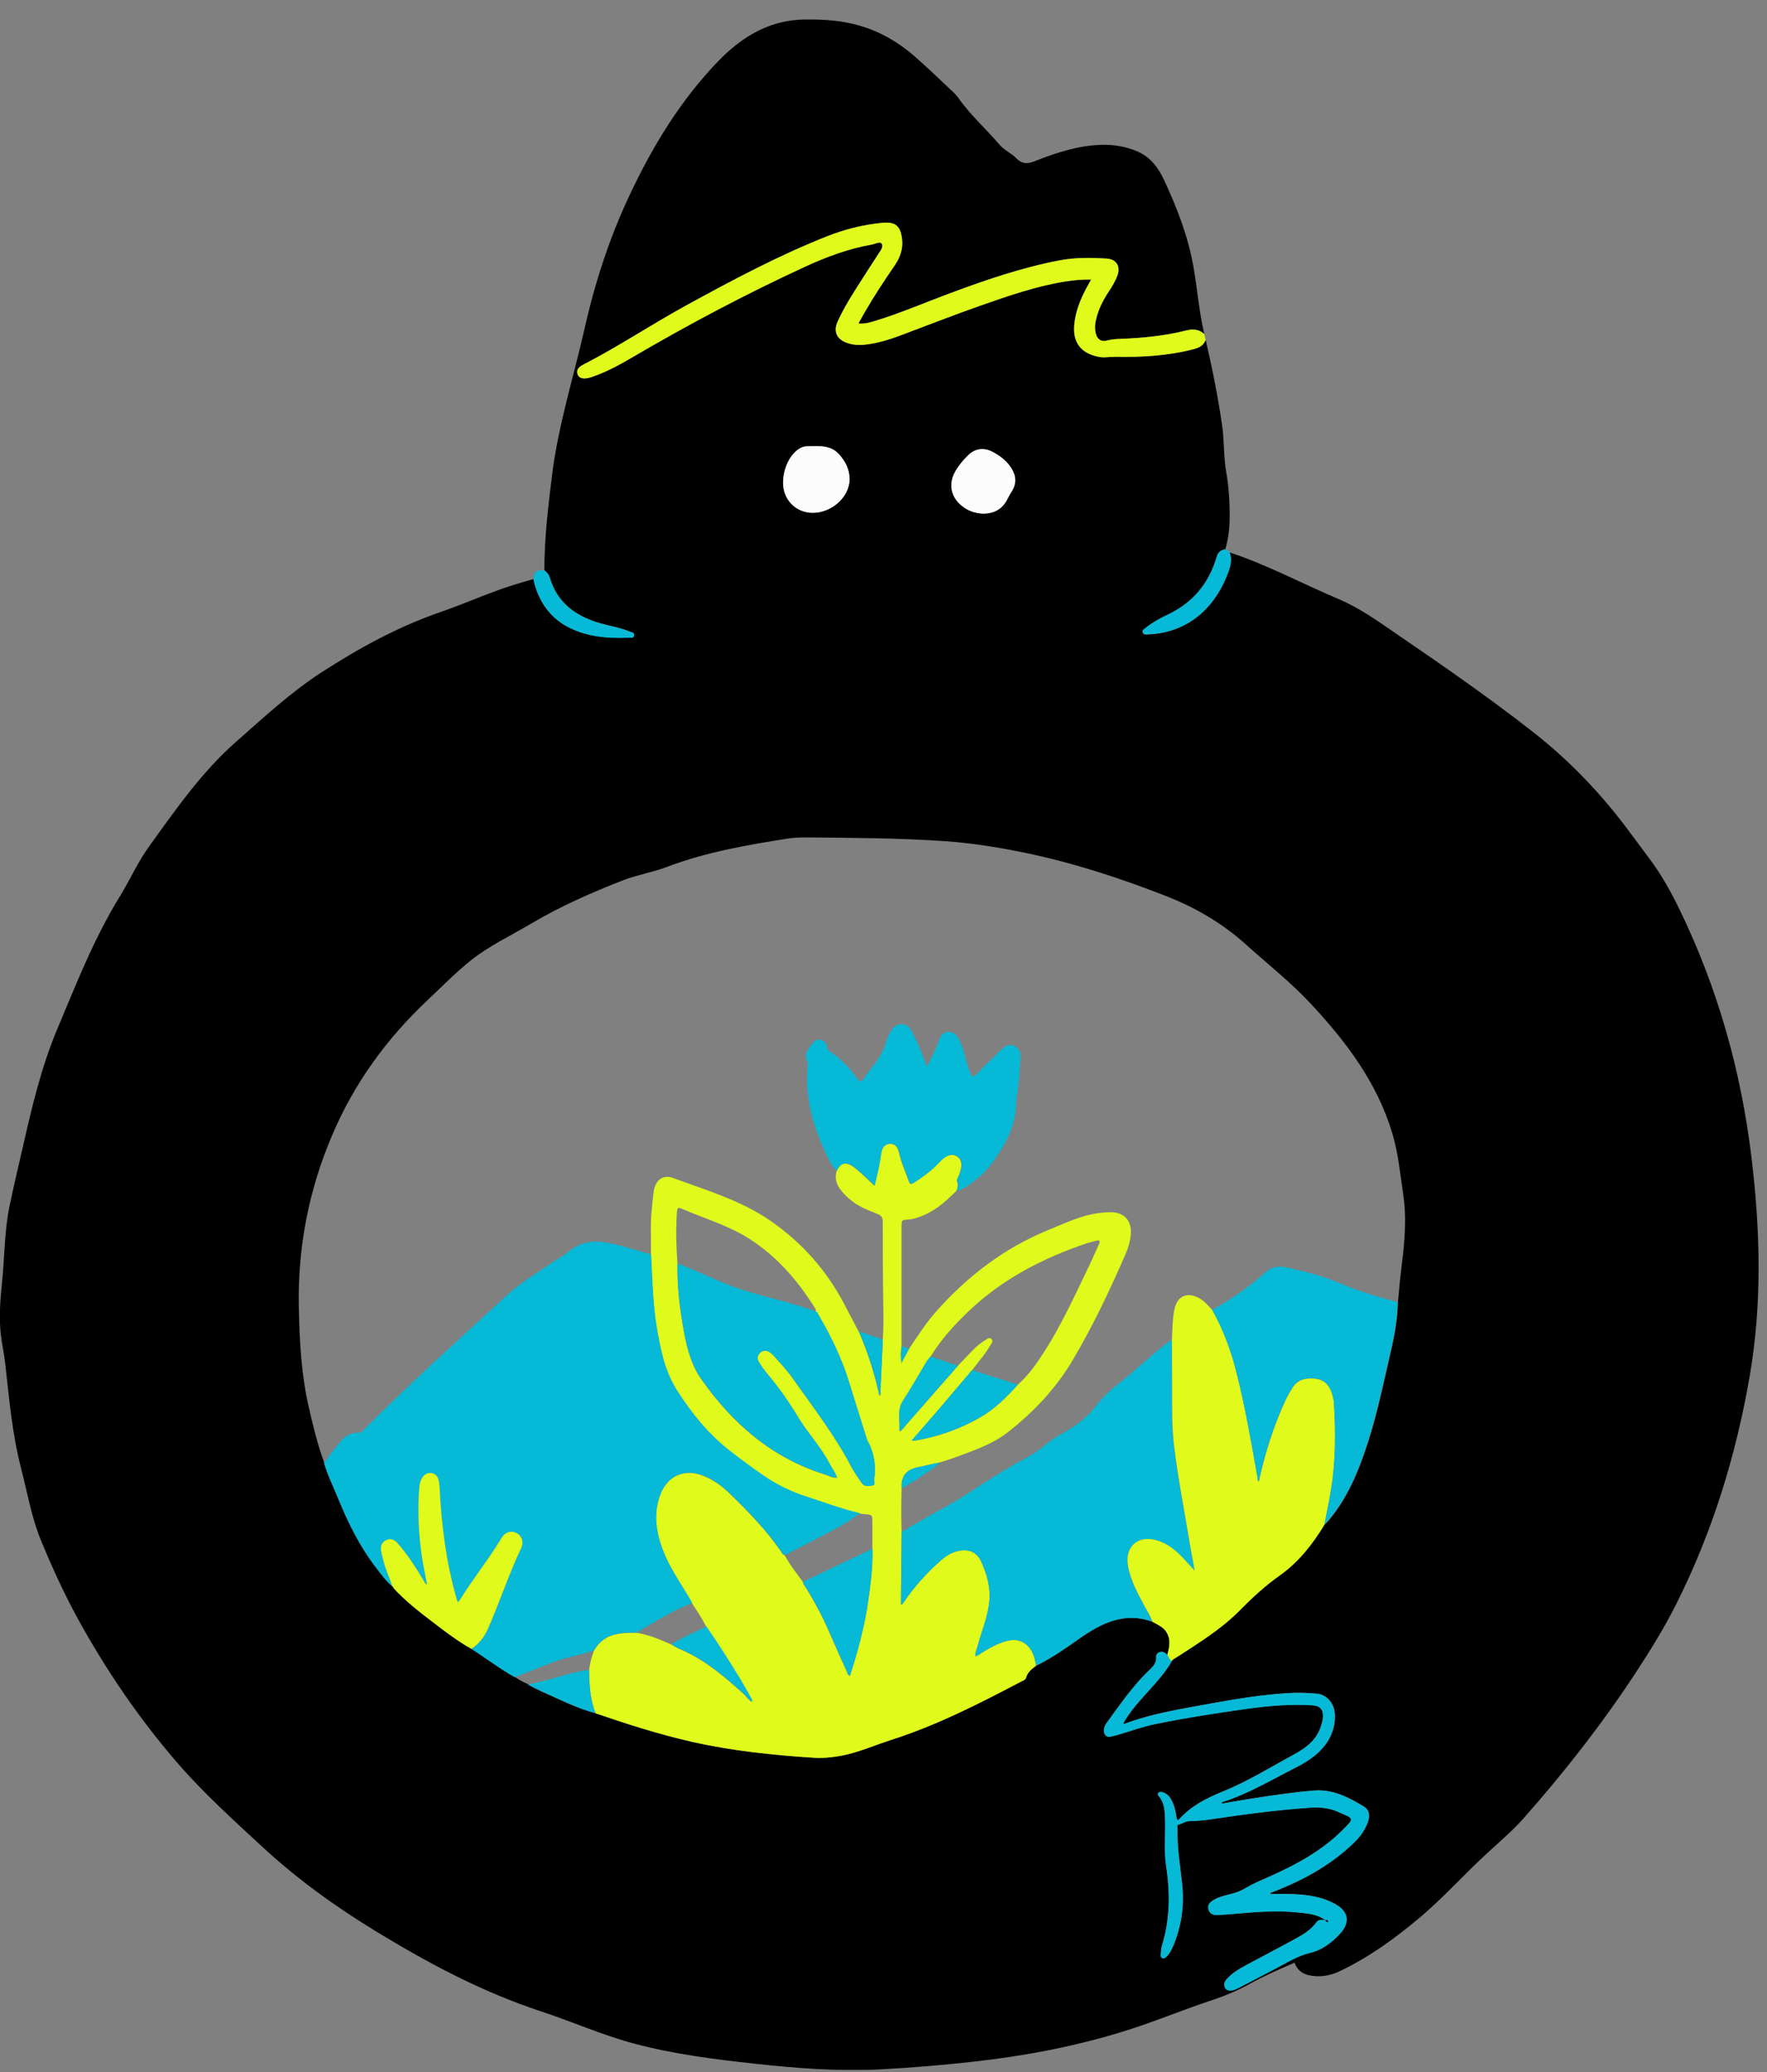 <svg width="58" height="68" viewBox="0 0 58 68" fill="none" xmlns="http://www.w3.org/2000/svg">
<rect x="0" y="0" width="58" height="68" fill="#808080" stroke="none"/>
<g clip-path="url(#clip0_2124_13999)">
<path d="M39.575 11.152C39.791 12.089 39.982 13.032 40.118 13.986C40.188 14.48 40.16 14.982 40.247 15.476C40.334 15.973 40.365 16.475 40.362 16.983C40.362 17.341 40.316 17.69 40.219 18.034C40.062 18.052 39.979 18.139 39.934 18.288C39.679 19.155 39.15 19.789 38.329 20.175C38.075 20.293 37.828 20.429 37.608 20.607C37.556 20.648 37.479 20.683 37.514 20.77C37.545 20.84 37.619 20.826 37.681 20.823C38.99 20.77 39.892 19.956 40.323 18.765C40.396 18.563 40.449 18.344 40.358 18.128C41.594 18.535 42.743 19.155 43.937 19.66C44.615 19.945 45.218 20.377 45.82 20.791C47.344 21.832 48.862 22.883 50.317 24.021C51.508 24.954 52.545 26.033 53.447 27.248C53.673 27.551 53.899 27.854 54.125 28.157C54.519 28.682 54.839 29.25 55.124 29.838C56.381 32.421 57.15 35.15 57.491 37.99C57.78 40.378 57.843 42.78 57.432 45.161C56.98 47.782 56.2 50.309 54.995 52.694C54.609 53.456 54.157 54.184 53.69 54.897C52.583 56.582 51.344 58.166 50.007 59.677C49.652 60.077 49.245 60.422 48.852 60.784C48.072 61.494 47.372 62.291 46.561 62.966C45.757 63.638 44.915 64.247 43.964 64.696C43.724 64.808 43.477 64.867 43.216 64.856C42.896 64.842 42.614 64.752 42.492 64.411C41.994 64.627 41.503 64.839 41.033 65.1C40.654 65.312 40.254 65.483 39.84 65.622C38.809 65.96 37.814 66.385 36.776 66.698C35.185 67.182 33.56 67.484 31.91 67.665C30.907 67.777 29.901 67.86 28.892 67.913C27.517 67.982 26.152 67.878 24.788 67.728C23.458 67.585 22.132 67.415 20.84 67.074C19.786 66.795 18.79 66.35 17.756 66.008C15.849 65.382 14.088 64.446 12.382 63.408C11.042 62.594 9.771 61.682 8.615 60.613C7.665 59.732 6.701 58.866 5.848 57.884C4.574 56.415 3.485 54.817 2.548 53.112C2.099 52.29 1.713 51.441 1.354 50.578C1.034 49.808 0.898 48.98 0.689 48.176C0.4 47.051 0.3 45.896 0.171 44.743C0.139 44.448 0.073 44.155 0.035 43.859C-0.042 43.268 0.007 42.679 0.066 42.091C0.153 41.259 0.143 40.417 0.31 39.595C0.446 38.934 0.606 38.276 0.756 37.614C1.051 36.316 1.358 35.018 1.873 33.789C2.499 32.303 3.084 30.792 3.941 29.407C4.268 28.877 4.518 28.296 4.887 27.788C5.765 26.57 6.624 25.33 7.763 24.331C8.657 23.545 9.534 22.727 10.537 22.076C11.78 21.271 13.075 20.561 14.484 20.078C15.09 19.869 15.682 19.611 16.284 19.392C16.688 19.242 17.099 19.12 17.513 19.005C17.53 19.072 17.541 19.141 17.561 19.207C17.735 19.778 18.066 20.245 18.581 20.537C19.218 20.896 19.928 20.951 20.649 20.923C20.708 20.923 20.806 20.948 20.816 20.847C20.827 20.753 20.733 20.749 20.673 20.725C20.343 20.589 19.991 20.537 19.65 20.436C18.877 20.203 18.289 19.768 18.049 18.957C18.017 18.852 17.955 18.776 17.868 18.713C17.868 17.662 17.993 16.621 18.122 15.58C18.327 13.944 18.828 12.374 19.191 10.773C19.532 9.259 20.009 7.797 20.666 6.404C21.429 4.782 22.358 3.254 23.625 1.956C23.845 1.73 24.085 1.524 24.342 1.34C24.959 0.901 25.641 0.65 26.417 0.64C27.03 0.633 27.621 0.668 28.217 0.842C28.889 1.037 29.47 1.374 29.992 1.824C30.399 2.175 30.786 2.551 31.179 2.92C31.28 3.014 31.384 3.108 31.461 3.219C31.851 3.776 32.362 4.225 32.801 4.741C32.961 4.929 33.194 5.026 33.358 5.193C33.567 5.405 33.751 5.378 33.998 5.277C34.677 5.009 35.367 4.786 36.108 4.754C36.536 4.737 36.943 4.803 37.333 4.97C37.754 5.148 38.016 5.496 38.2 5.889C38.632 6.808 38.997 7.752 39.175 8.761C39.303 9.496 39.359 10.24 39.53 10.964C39.356 10.801 39.15 10.79 38.934 10.846C38.231 11.024 37.511 11.093 36.79 11.121C36.641 11.128 36.491 11.135 36.348 11.173C36.153 11.226 36.017 11.146 35.969 10.947C35.927 10.78 35.941 10.616 35.983 10.453C36.059 10.157 36.188 9.882 36.355 9.628C36.473 9.447 36.592 9.262 36.672 9.057C36.79 8.747 36.651 8.507 36.32 8.486C35.805 8.455 35.286 8.448 34.778 8.545C33.525 8.785 32.321 9.2 31.13 9.645C30.326 9.945 29.536 10.286 28.711 10.536C28.544 10.585 28.377 10.634 28.175 10.616C28.248 10.484 28.314 10.373 28.377 10.258C28.68 9.732 29.014 9.224 29.358 8.723C29.539 8.462 29.647 8.176 29.609 7.849C29.56 7.417 29.39 7.271 28.962 7.313C28.335 7.372 27.729 7.525 27.148 7.755C25.547 8.389 24.029 9.2 22.522 10.025C21.38 10.651 20.297 11.375 19.138 11.97C19.097 11.991 19.058 12.016 19.023 12.047C18.954 12.11 18.926 12.186 18.957 12.28C18.989 12.371 19.058 12.412 19.156 12.419C19.26 12.427 19.358 12.392 19.459 12.36C19.922 12.2 20.346 11.963 20.767 11.72C22.605 10.644 24.482 9.649 26.413 8.758C27.124 8.43 27.855 8.159 28.627 8.023C28.735 8.006 28.889 7.912 28.944 8.002C29.007 8.103 28.895 8.235 28.826 8.343C28.572 8.74 28.311 9.13 28.064 9.53C27.855 9.864 27.649 10.206 27.489 10.568C27.353 10.874 27.461 11.125 27.775 11.243C27.987 11.326 28.21 11.334 28.436 11.306C28.808 11.26 29.163 11.152 29.515 11.024C30.427 10.682 31.336 10.324 32.255 10.004C33.142 9.694 34.03 9.388 34.966 9.238C35.241 9.193 35.516 9.165 35.816 9.175C35.76 9.276 35.718 9.349 35.676 9.426C35.464 9.812 35.304 10.213 35.262 10.655C35.206 11.239 35.481 11.595 36.056 11.709C36.24 11.748 36.421 11.706 36.602 11.709C37.469 11.727 38.332 11.678 39.178 11.459C39.366 11.41 39.509 11.337 39.575 11.152ZM17.335 55.287C17.659 55.468 18 55.611 18.338 55.764C18.731 55.942 19.128 56.116 19.549 56.224C20.597 56.582 21.648 56.92 22.727 57.163C24.032 57.459 25.362 57.599 26.695 57.682C26.995 57.703 27.291 57.675 27.587 57.623C28.164 57.519 28.701 57.275 29.257 57.097C30.744 56.62 32.126 55.917 33.501 55.193C33.57 55.158 33.664 55.131 33.685 55.05C33.734 54.866 33.873 54.769 34.012 54.664C34.047 54.647 34.086 54.633 34.12 54.612C34.58 54.375 35.001 54.079 35.422 53.783C36.139 53.279 36.902 52.885 37.824 53.22C37.977 53.31 38.144 53.373 38.259 53.519C38.447 53.766 38.395 54.034 38.318 54.306C38.245 54.239 38.165 54.177 38.057 54.222C37.984 54.25 37.946 54.313 37.953 54.386C37.967 54.556 37.873 54.671 37.765 54.772C37.201 55.301 36.769 55.942 36.317 56.558C36.244 56.659 36.205 56.812 36.275 56.927C36.341 57.035 36.47 56.989 36.574 56.965C36.641 56.948 36.707 56.927 36.773 56.909C37.152 56.794 37.525 56.662 37.911 56.582C38.934 56.373 39.965 56.213 40.995 56.071C41.688 55.973 42.384 55.921 43.087 55.962C43.32 55.977 43.432 56.084 43.432 56.318C43.432 56.432 43.397 56.544 43.362 56.652C43.219 57.104 42.868 57.365 42.481 57.574C41.702 57.995 40.946 58.469 40.118 58.803C39.603 59.012 39.105 59.266 38.722 59.687C38.659 59.753 38.632 59.736 38.621 59.649C38.59 59.433 38.545 59.221 38.43 59.029C38.36 58.911 38.256 58.834 38.123 58.806C38.085 58.8 38.04 58.806 38.019 58.848C37.998 58.883 38.019 58.914 38.04 58.942C38.217 59.148 38.235 59.402 38.245 59.652C38.27 60.185 38.203 60.721 38.283 61.25C38.419 62.124 38.412 62.987 38.148 63.836C38.116 63.934 38.116 64.038 38.106 64.143C38.099 64.192 38.113 64.237 38.158 64.261C38.207 64.285 38.245 64.254 38.28 64.223C38.388 64.122 38.454 63.997 38.51 63.864C38.792 63.199 38.882 62.507 38.802 61.793C38.736 61.205 38.639 60.623 38.653 60.028C38.653 59.976 38.621 59.889 38.691 59.875C38.816 59.851 38.917 59.76 39.049 59.764C39.307 59.764 39.565 59.732 39.819 59.694C40.87 59.541 41.918 59.398 42.979 59.325C43.306 59.304 43.616 59.322 43.919 59.457C44.434 59.691 44.501 59.635 44.048 60.081C43.383 60.738 42.572 61.181 41.726 61.56C41.448 61.685 41.166 61.797 40.905 61.953C40.745 62.047 40.577 62.113 40.396 62.159C40.198 62.207 39.993 62.256 39.815 62.367C39.707 62.437 39.631 62.528 39.672 62.667C39.714 62.803 39.822 62.851 39.954 62.844C40.108 62.837 40.264 62.83 40.417 62.816C41.155 62.754 41.893 62.681 42.631 62.764C42.934 62.799 43.244 62.816 43.505 63.011C43.404 63.011 43.293 62.977 43.219 63.078C43.025 63.349 42.746 63.506 42.464 63.659C41.952 63.937 41.434 64.209 40.919 64.484C40.717 64.592 40.518 64.707 40.351 64.867C40.247 64.968 40.139 65.076 40.219 65.239C40.275 65.347 40.435 65.354 40.626 65.257C41.054 65.037 41.475 64.811 41.904 64.588C42.262 64.4 42.603 64.184 43.007 64.087C43.394 63.997 43.71 63.756 43.982 63.467C44.337 63.084 44.267 62.719 43.811 62.475C43.477 62.294 43.115 62.214 42.743 62.179C42.398 62.148 42.053 62.152 41.695 62.159C41.712 62.131 41.716 62.117 41.723 62.113C41.813 62.075 41.904 62.04 41.994 62.005C42.91 61.633 43.755 61.149 44.466 60.453C44.657 60.265 44.807 60.053 44.901 59.798C44.977 59.586 44.95 59.395 44.775 59.29C44.267 58.98 43.745 58.709 43.122 58.761C42.412 58.82 41.709 58.928 41.009 59.036C40.703 59.085 40.396 59.141 40.094 59.193C40.104 59.155 40.121 59.141 40.142 59.134C40.978 58.866 41.726 58.417 42.502 58.023C42.826 57.86 43.136 57.672 43.383 57.404C43.675 57.087 43.832 56.711 43.818 56.279C43.808 55.896 43.554 55.608 43.212 55.58C42.885 55.552 42.562 55.541 42.234 55.566C41.427 55.621 40.63 55.747 39.836 55.889C38.868 56.067 37.89 56.213 36.961 56.554C36.933 56.565 36.902 56.593 36.874 56.554C37.305 55.788 38.04 55.263 38.475 54.501C38.513 54.438 38.579 54.413 38.639 54.379C39.352 53.912 40.083 53.47 40.689 52.858C41.103 52.436 41.538 52.036 42.019 51.695C42.628 51.267 43.07 50.699 43.456 50.076C43.467 50.062 43.474 50.048 43.484 50.035C43.512 50.01 43.54 49.982 43.568 49.954C44.222 49.199 44.594 48.297 44.897 47.361C45.218 46.373 45.423 45.356 45.656 44.35C45.781 43.818 45.875 43.285 45.886 42.739C45.917 42.418 45.942 42.098 45.98 41.781C46.084 40.932 46.189 40.086 46.063 39.23C45.962 38.544 45.9 37.851 45.698 37.183C45.197 35.519 44.18 34.179 43.018 32.933C42.363 32.23 41.608 31.638 40.898 30.997C40.125 30.301 39.237 29.782 38.266 29.403C36.759 28.815 35.227 28.314 33.64 27.986C32.78 27.809 31.917 27.669 31.043 27.607C29.505 27.502 27.959 27.495 26.417 27.482C26.239 27.482 26.062 27.492 25.884 27.516C24.53 27.729 23.183 27.962 21.895 28.449C21.659 28.54 21.415 28.602 21.171 28.669C20.934 28.735 20.694 28.794 20.465 28.884C19.417 29.292 18.39 29.744 17.422 30.319C16.757 30.712 16.054 31.039 15.445 31.526C14.947 31.927 14.502 32.383 14.039 32.818C12.692 34.085 11.623 35.554 10.899 37.263C10.126 39.077 9.764 40.974 9.809 42.944C9.834 44.033 9.889 45.119 10.137 46.188C10.279 46.801 10.422 47.413 10.645 48.005C10.76 48.409 10.948 48.781 11.104 49.168C11.438 49.986 11.828 50.773 12.375 51.476C12.535 51.681 12.688 51.897 12.893 52.064C12.893 52.064 12.921 52.095 12.935 52.113C13.346 52.558 13.823 52.924 14.303 53.289C14.686 53.582 15.069 53.87 15.49 54.107C15.964 54.417 16.416 54.758 16.91 55.037C17.046 55.141 17.196 55.214 17.353 55.28L17.335 55.287ZM25.703 15.841C25.703 16.402 26.125 16.826 26.678 16.826C27.305 16.826 27.889 16.297 27.886 15.719C27.886 15.406 27.754 15.149 27.548 14.915C27.256 14.585 26.873 14.644 26.497 14.644C26.093 14.644 25.7 15.229 25.703 15.838V15.841ZM32.272 16.858C32.627 16.851 32.885 16.712 33.048 16.409C33.097 16.318 33.142 16.224 33.198 16.141C33.365 15.886 33.358 15.636 33.205 15.382C33.055 15.135 32.832 14.964 32.582 14.832C32.293 14.679 32.011 14.71 31.778 14.94C31.625 15.086 31.489 15.249 31.377 15.431C31.099 15.883 31.203 16.356 31.645 16.659C31.84 16.792 32.06 16.847 32.272 16.858Z" fill="black"/>
<path d="M39.575 11.152C39.505 11.34 39.363 11.41 39.178 11.459C38.332 11.678 37.469 11.727 36.602 11.709C36.421 11.706 36.24 11.748 36.056 11.709C35.481 11.595 35.207 11.239 35.262 10.655C35.304 10.213 35.468 9.812 35.676 9.426C35.718 9.353 35.76 9.28 35.816 9.175C35.513 9.168 35.238 9.196 34.966 9.238C34.033 9.388 33.142 9.694 32.255 10.004C31.336 10.324 30.431 10.682 29.515 11.024C29.167 11.152 28.809 11.26 28.436 11.306C28.21 11.334 27.991 11.326 27.775 11.243C27.465 11.125 27.354 10.87 27.489 10.568C27.649 10.206 27.851 9.864 28.064 9.53C28.314 9.133 28.572 8.74 28.826 8.343C28.892 8.239 29.007 8.103 28.944 8.002C28.889 7.912 28.735 8.002 28.628 8.023C27.855 8.159 27.124 8.43 26.414 8.758C24.482 9.649 22.602 10.644 20.768 11.72C20.346 11.967 19.922 12.2 19.459 12.36C19.361 12.395 19.264 12.427 19.156 12.419C19.062 12.412 18.992 12.371 18.957 12.28C18.926 12.186 18.957 12.11 19.024 12.047C19.058 12.016 19.097 11.991 19.139 11.97C20.298 11.375 21.38 10.651 22.522 10.025C24.029 9.2 25.547 8.389 27.148 7.755C27.733 7.525 28.339 7.372 28.962 7.313C29.39 7.271 29.561 7.417 29.609 7.849C29.648 8.176 29.54 8.462 29.359 8.723C29.014 9.224 28.68 9.732 28.377 10.258C28.311 10.373 28.248 10.484 28.175 10.616C28.377 10.634 28.547 10.588 28.711 10.536C29.536 10.286 30.326 9.945 31.13 9.645C32.321 9.2 33.525 8.785 34.778 8.545C35.29 8.448 35.805 8.455 36.321 8.486C36.651 8.507 36.79 8.744 36.672 9.057C36.592 9.262 36.477 9.447 36.355 9.628C36.188 9.885 36.059 10.157 35.983 10.453C35.941 10.616 35.927 10.78 35.969 10.947C36.018 11.146 36.157 11.229 36.348 11.173C36.495 11.135 36.644 11.125 36.79 11.121C37.514 11.093 38.231 11.024 38.935 10.846C39.151 10.794 39.356 10.801 39.53 10.964C39.544 11.027 39.558 11.09 39.572 11.152H39.575Z" fill="#E0FA1C"/>
<path d="M40.358 18.121C40.445 18.341 40.396 18.556 40.323 18.758C39.892 19.949 38.99 20.763 37.681 20.816C37.619 20.816 37.546 20.836 37.514 20.763C37.476 20.68 37.553 20.642 37.608 20.6C37.831 20.426 38.075 20.29 38.329 20.168C39.15 19.785 39.679 19.148 39.934 18.281C39.979 18.132 40.062 18.045 40.219 18.027C40.268 18.055 40.313 18.087 40.362 18.114L40.358 18.121Z" fill="#06B9D6"/>
<path d="M17.864 18.72C17.951 18.779 18.014 18.859 18.045 18.964C18.285 19.775 18.874 20.21 19.647 20.443C19.988 20.544 20.339 20.596 20.67 20.732C20.729 20.756 20.823 20.76 20.813 20.854C20.802 20.955 20.705 20.927 20.646 20.93C19.928 20.958 19.218 20.902 18.578 20.544C18.059 20.252 17.729 19.785 17.558 19.214C17.537 19.148 17.527 19.082 17.509 19.012C17.527 18.762 17.593 18.706 17.861 18.72H17.864Z" fill="#06B9D6"/>
<path d="M31.409 39.063C30.998 39.484 30.556 39.86 29.961 40.002C29.916 40.013 29.87 40.02 29.825 40.023C29.588 40.037 29.592 40.037 29.592 40.284C29.592 41.517 29.592 42.749 29.592 43.981C29.592 44.051 29.592 44.117 29.592 44.187C29.557 44.364 29.561 44.545 29.588 44.73C29.672 44.576 29.755 44.423 29.835 44.27C30.121 43.849 30.392 43.417 30.734 43.034C31.757 41.882 32.954 40.967 34.389 40.375C34.865 40.18 35.332 39.957 35.84 39.849C36.042 39.807 36.247 39.783 36.453 39.783C36.905 39.783 37.149 40.058 37.118 40.507C37.1 40.723 37.044 40.925 36.961 41.12C36.439 42.324 35.878 43.511 35.207 44.642C34.663 45.562 33.94 46.327 33.104 46.985C32.578 47.403 31.948 47.608 31.329 47.838C31.169 47.897 31.002 47.946 30.838 47.998C30.591 48.054 30.347 48.11 30.1 48.162C29.731 48.241 29.563 48.469 29.595 48.847C29.581 49.321 29.578 49.798 29.595 50.271C29.588 51.061 29.578 51.852 29.571 52.642C29.571 52.649 29.585 52.656 29.599 52.666C29.627 52.628 29.651 52.593 29.679 52.558C30.023 52.053 30.431 51.604 30.89 51.204C31.043 51.072 31.21 50.96 31.409 50.912C31.767 50.821 32.053 50.922 32.196 51.232C32.394 51.657 32.519 52.102 32.471 52.579C32.422 53.066 32.223 53.519 32.098 53.989C32.067 54.107 32.008 54.222 32.011 54.351C32.088 54.351 32.133 54.299 32.185 54.267C32.464 54.093 32.745 53.93 33.066 53.85C33.428 53.759 33.727 53.905 33.887 54.239C33.953 54.375 33.978 54.521 34.009 54.668C33.873 54.772 33.731 54.87 33.682 55.054C33.661 55.138 33.564 55.162 33.497 55.197C32.123 55.921 30.741 56.624 29.254 57.101C28.697 57.278 28.165 57.522 27.583 57.626C27.291 57.679 26.992 57.706 26.692 57.686C25.359 57.599 24.029 57.459 22.724 57.167C21.645 56.923 20.59 56.586 19.546 56.227C19.365 55.775 19.34 55.294 19.334 54.814C19.365 54.594 19.414 54.382 19.494 54.177C19.675 53.857 19.946 53.672 20.312 53.616C20.507 53.585 20.698 53.589 20.893 53.585C21.293 53.648 21.662 53.804 22.028 53.968C22.118 54.017 22.202 54.076 22.296 54.114C23.103 54.448 23.754 55.005 24.395 55.58C24.489 55.667 24.555 55.785 24.677 55.855C24.677 55.82 24.687 55.792 24.677 55.778C24.551 55.555 24.426 55.333 24.294 55.113C23.942 54.521 23.566 53.951 23.18 53.383C23.044 53.115 22.881 52.864 22.71 52.614C22.679 52.555 22.647 52.492 22.613 52.433C22.299 51.914 21.948 51.413 21.739 50.839C21.53 50.271 21.443 49.693 21.648 49.109C21.885 48.423 22.48 48.165 23.145 48.458C23.458 48.593 23.73 48.799 23.97 49.035C24.565 49.617 25.147 50.212 25.62 50.898C25.658 50.953 25.683 51.023 25.759 51.044C25.926 51.357 26.149 51.636 26.358 51.921C26.358 51.984 26.4 52.026 26.431 52.074C26.734 52.562 27.006 53.066 27.232 53.596C27.413 54.017 27.604 54.434 27.792 54.852C27.817 54.904 27.817 54.977 27.897 55.002C28.154 54.198 28.377 53.387 28.495 52.551C28.575 51.984 28.652 51.416 28.635 50.842C28.635 50.55 28.635 50.257 28.635 49.965C28.635 49.718 28.635 49.718 28.398 49.693C28.342 49.686 28.283 49.683 28.227 49.676C27.618 49.533 27.037 49.307 26.442 49.119C25.937 48.959 25.467 48.726 25.032 48.419C24.659 48.162 24.294 47.894 23.939 47.615C23.25 47.072 22.706 46.404 22.237 45.673C22.014 45.328 21.857 44.952 21.756 44.556C21.586 43.894 21.481 43.219 21.436 42.54C21.405 42.087 21.387 41.635 21.366 41.186C21.366 40.939 21.373 40.692 21.366 40.448C21.352 40.006 21.401 39.567 21.453 39.129C21.499 38.739 21.753 38.533 22.09 38.659C23.19 39.063 24.332 39.397 25.307 40.076C26.323 40.782 27.131 41.691 27.709 42.794C27.869 43.1 28.029 43.403 28.189 43.706C28.471 44.347 28.683 45.011 28.84 45.694C28.85 45.732 28.84 45.784 28.892 45.809C28.92 45.196 28.948 44.59 28.976 43.981C29.003 43.609 29 43.236 28.993 42.864C28.979 41.941 28.976 41.019 28.976 40.096C28.976 39.964 28.937 39.895 28.809 39.842C28.474 39.71 28.133 39.581 27.862 39.331C27.848 39.32 27.834 39.31 27.823 39.299C27.583 39.063 27.354 38.819 27.458 38.436C27.562 38.182 27.747 38.119 27.973 38.269C28.078 38.339 28.172 38.422 28.266 38.506C28.408 38.634 28.547 38.767 28.701 38.913C28.791 38.551 28.871 38.213 28.916 37.865C28.944 37.663 29.038 37.555 29.192 37.541C29.345 37.528 29.463 37.618 29.505 37.82C29.574 38.147 29.717 38.447 29.825 38.76C29.863 38.871 29.898 38.875 29.989 38.819C30.298 38.627 30.584 38.412 30.831 38.147C30.904 38.071 30.974 38.001 31.068 37.952C31.183 37.893 31.297 37.883 31.409 37.952C31.527 38.029 31.562 38.147 31.552 38.279C31.541 38.401 31.499 38.513 31.451 38.624C31.423 38.68 31.392 38.735 31.419 38.801C31.458 38.895 31.426 38.983 31.398 39.07L31.409 39.063ZM26.779 43.02C26.79 42.979 26.762 42.944 26.741 42.913C26.184 42.025 25.509 41.245 24.621 40.671C23.942 40.229 23.163 40.006 22.428 39.689C22.244 39.609 22.23 39.616 22.216 39.825C22.181 40.375 22.198 40.925 22.237 41.475C22.223 42.258 22.32 43.027 22.466 43.797C22.567 44.319 22.71 44.827 23.02 45.266C24.05 46.735 25.352 47.855 27.093 48.398C27.214 48.437 27.329 48.513 27.468 48.496C27.468 48.503 27.472 48.51 27.475 48.517C27.479 48.517 27.482 48.513 27.489 48.51C27.482 48.506 27.475 48.503 27.468 48.496C27.423 48.322 27.305 48.186 27.225 48.029C26.939 47.483 26.511 47.034 26.194 46.508C25.888 46 25.55 45.52 25.168 45.067C25.074 44.952 24.986 44.831 24.91 44.702C24.847 44.601 24.854 44.489 24.941 44.402C25.035 44.312 25.15 44.308 25.258 44.374C25.314 44.409 25.366 44.462 25.411 44.51C25.61 44.74 25.825 44.959 26 45.206C26.675 46.167 27.399 47.093 27.945 48.141C28.039 48.322 28.165 48.489 28.279 48.663C28.37 48.806 28.516 48.771 28.638 48.75C28.746 48.733 28.687 48.618 28.694 48.545C28.753 48.103 28.694 47.681 28.474 47.288C28.457 47.26 28.45 47.225 28.44 47.191C28.241 46.557 28.043 45.92 27.844 45.286C27.597 44.5 27.228 43.769 26.814 43.062C26.814 43.041 26.804 43.024 26.779 43.02ZM31.907 44.966C31.555 45.38 31.207 45.795 30.852 46.209C30.549 46.564 30.239 46.916 29.922 47.281C29.964 47.281 29.992 47.285 30.017 47.281C30.775 47.159 31.492 46.902 32.157 46.526C32.645 46.251 33.038 45.854 33.41 45.443C33.769 45.123 34.041 44.733 34.295 44.333C34.81 43.525 35.214 42.655 35.628 41.795C35.781 41.482 35.924 41.162 36.066 40.845C36.084 40.81 36.105 40.758 36.091 40.733C36.063 40.688 36.007 40.713 35.965 40.723C35.861 40.747 35.753 40.775 35.652 40.81C34.215 41.297 32.892 41.98 31.785 43.041C31.315 43.49 30.883 43.967 30.542 44.524C30.5 44.576 30.452 44.629 30.417 44.684C30.159 45.112 29.919 45.548 29.644 45.962C29.428 46.289 29.553 46.627 29.522 46.957C29.536 46.957 29.55 46.964 29.564 46.968C30.191 46.254 30.814 45.537 31.44 44.824C31.503 44.757 31.569 44.691 31.632 44.625C31.851 44.392 32.06 44.148 32.342 43.981C32.401 43.946 32.467 43.87 32.54 43.943C32.62 44.023 32.54 44.089 32.502 44.155C32.335 44.451 32.105 44.698 31.907 44.97V44.966Z" fill="#E0FA1C"/>
<path d="M20.893 53.578C20.698 53.578 20.506 53.578 20.311 53.609C19.946 53.665 19.674 53.85 19.493 54.17C19.016 54.327 18.515 54.4 18.045 54.591C17.662 54.744 17.279 54.894 16.893 55.044C16.399 54.765 15.946 54.42 15.473 54.114C15.72 53.951 15.898 53.728 16.016 53.46C16.406 52.586 16.698 51.674 17.109 50.807C17.206 50.598 17.123 50.39 16.945 50.306C16.771 50.222 16.58 50.285 16.461 50.48C16.04 51.183 15.518 51.82 15.09 52.52C15.076 52.544 15.062 52.569 15.02 52.569C15.006 52.527 14.992 52.485 14.982 52.44C14.641 51.26 14.491 50.048 14.432 48.827C14.428 48.736 14.418 48.642 14.394 48.555C14.362 48.444 14.289 48.364 14.167 48.346C14.049 48.329 13.955 48.374 13.882 48.468C13.805 48.569 13.774 48.684 13.767 48.806C13.704 49.582 13.743 50.351 13.858 51.121C13.903 51.413 13.966 51.702 14.021 52.001C13.945 51.97 13.931 51.907 13.903 51.862C13.649 51.441 13.384 51.023 13.057 50.651C12.953 50.532 12.827 50.473 12.674 50.546C12.524 50.619 12.49 50.758 12.514 50.912C12.531 51.02 12.566 51.124 12.591 51.228C12.657 51.517 12.796 51.782 12.883 52.067C12.678 51.9 12.524 51.684 12.364 51.479C11.818 50.776 11.428 49.989 11.094 49.171C10.937 48.785 10.749 48.412 10.634 48.009C10.805 47.786 10.968 47.556 11.146 47.34C11.306 47.145 11.505 46.999 11.78 47.02C11.863 47.027 11.901 46.964 11.947 46.916C13.447 45.405 15.034 43.985 16.597 42.544C17.081 42.098 17.645 41.76 18.184 41.398C18.348 41.29 18.519 41.193 18.668 41.071C19.065 40.744 19.507 40.695 19.998 40.796C20.468 40.89 20.917 41.043 21.373 41.172C21.397 41.625 21.411 42.077 21.443 42.526C21.488 43.208 21.592 43.88 21.763 44.542C21.864 44.938 22.02 45.314 22.243 45.659C22.713 46.39 23.256 47.062 23.945 47.601C24.3 47.88 24.666 48.148 25.038 48.405C25.474 48.708 25.943 48.941 26.448 49.105C27.043 49.297 27.625 49.519 28.234 49.662C27.983 49.843 27.726 50.014 27.451 50.16C26.89 50.459 26.326 50.745 25.766 51.037C25.693 51.016 25.665 50.947 25.627 50.891C25.153 50.202 24.569 49.61 23.977 49.029C23.733 48.792 23.465 48.586 23.152 48.451C22.487 48.158 21.892 48.416 21.655 49.102C21.453 49.69 21.54 50.268 21.745 50.832C21.958 51.406 22.309 51.907 22.619 52.426C22.654 52.485 22.685 52.544 22.717 52.607C22.069 52.858 21.488 53.23 20.893 53.578Z" fill="#06B9D6"/>
<path d="M34.012 54.664C33.985 54.518 33.957 54.372 33.891 54.236C33.73 53.902 33.431 53.756 33.069 53.846C32.749 53.926 32.467 54.09 32.188 54.264C32.136 54.295 32.091 54.347 32.014 54.347C32.014 54.219 32.07 54.104 32.101 53.985C32.227 53.516 32.422 53.066 32.474 52.576C32.523 52.099 32.397 51.653 32.199 51.228C32.056 50.922 31.771 50.821 31.412 50.908C31.214 50.957 31.047 51.068 30.893 51.201C30.434 51.604 30.03 52.053 29.682 52.555C29.658 52.593 29.63 52.628 29.602 52.663C29.588 52.649 29.574 52.642 29.574 52.638C29.581 51.848 29.588 51.058 29.599 50.268C30.055 50.007 30.507 49.739 30.97 49.488C31.865 49.001 32.672 48.374 33.581 47.904C33.849 47.765 34.106 47.594 34.34 47.396C34.538 47.229 34.761 47.104 34.987 46.975C35.384 46.748 35.732 46.467 36.007 46.098C36.313 45.69 36.734 45.405 37.117 45.081C37.559 44.705 37.981 44.298 38.461 43.967C38.461 44.667 38.468 45.367 38.468 46.063C38.468 46.515 38.471 46.968 38.527 47.417C38.656 48.492 38.868 49.554 39.042 50.623C39.091 50.919 39.15 51.211 39.209 51.549C39.025 51.35 38.879 51.187 38.722 51.027C38.503 50.804 38.249 50.63 37.942 50.546C37.344 50.379 36.919 50.755 37.017 51.368C37.096 51.862 37.337 52.294 37.573 52.729C37.66 52.889 37.765 53.042 37.817 53.22C36.895 52.889 36.132 53.279 35.415 53.783C34.994 54.083 34.573 54.375 34.113 54.612C34.079 54.629 34.04 54.647 34.005 54.664H34.012Z" fill="#06B9D6"/>
<path d="M37.824 53.22C37.772 53.042 37.667 52.889 37.58 52.729C37.347 52.294 37.103 51.862 37.023 51.368C36.926 50.755 37.35 50.379 37.949 50.546C38.255 50.63 38.51 50.807 38.729 51.027C38.886 51.183 39.032 51.35 39.216 51.549C39.154 51.211 39.098 50.919 39.049 50.623C38.872 49.554 38.663 48.492 38.534 47.417C38.482 46.968 38.475 46.515 38.475 46.063C38.475 45.363 38.471 44.663 38.468 43.967C38.485 43.637 38.482 43.306 38.548 42.979C38.635 42.533 38.966 42.383 39.366 42.606C39.54 42.704 39.662 42.853 39.794 42.996C40.146 43.619 40.393 44.288 40.57 44.973C40.866 46.125 41.068 47.302 41.277 48.475C41.287 48.527 41.27 48.59 41.319 48.625C41.521 47.699 41.803 46.801 42.203 45.941C42.262 45.812 42.339 45.687 42.412 45.565C42.593 45.259 42.882 45.21 43.202 45.252C43.498 45.29 43.647 45.488 43.727 45.753C43.752 45.837 43.776 45.92 43.783 46.004C43.846 46.961 43.849 47.918 43.696 48.865C43.633 49.258 43.547 49.652 43.473 50.045C43.446 50.045 43.446 50.062 43.446 50.083C43.059 50.703 42.617 51.27 42.008 51.702C41.524 52.043 41.092 52.443 40.678 52.864C40.072 53.477 39.342 53.919 38.628 54.386C38.572 54.424 38.506 54.448 38.464 54.508C38.367 54.476 38.356 54.379 38.315 54.306C38.391 54.038 38.443 53.77 38.255 53.519C38.144 53.373 37.974 53.31 37.82 53.22H37.824Z" fill="#E0FA1C"/>
<path d="M43.47 50.038C43.547 49.645 43.63 49.255 43.693 48.858C43.846 47.908 43.839 46.95 43.78 45.997C43.773 45.913 43.752 45.826 43.724 45.746C43.644 45.481 43.494 45.283 43.198 45.245C42.878 45.203 42.589 45.252 42.408 45.558C42.335 45.68 42.262 45.805 42.199 45.934C41.799 46.794 41.514 47.692 41.315 48.618C41.266 48.583 41.284 48.52 41.273 48.468C41.061 47.295 40.863 46.118 40.567 44.966C40.389 44.281 40.139 43.612 39.791 42.989C40.414 42.638 41.005 42.234 41.538 41.753C41.736 41.572 41.963 41.538 42.224 41.593C42.812 41.722 43.393 41.865 43.95 42.102C44.573 42.366 45.217 42.564 45.872 42.731C45.861 43.278 45.767 43.811 45.642 44.343C45.405 45.353 45.2 46.366 44.883 47.354C44.58 48.294 44.208 49.192 43.553 49.947C43.529 49.975 43.498 50.003 43.47 50.031V50.038Z" fill="#06B9D6"/>
<path d="M38.318 54.302C38.36 54.375 38.371 54.473 38.468 54.504C38.033 55.266 37.298 55.792 36.867 56.558C36.895 56.596 36.926 56.568 36.954 56.558C37.883 56.217 38.861 56.071 39.829 55.893C40.623 55.747 41.423 55.621 42.227 55.569C42.555 55.548 42.882 55.555 43.206 55.583C43.543 55.611 43.797 55.9 43.811 56.283C43.825 56.714 43.669 57.09 43.376 57.407C43.129 57.675 42.819 57.863 42.495 58.027C41.719 58.42 40.971 58.869 40.135 59.137C40.114 59.144 40.097 59.158 40.087 59.196C40.393 59.144 40.696 59.088 41.002 59.04C41.705 58.932 42.408 58.824 43.115 58.765C43.738 58.712 44.264 58.987 44.769 59.294C44.943 59.398 44.971 59.59 44.894 59.802C44.803 60.053 44.65 60.269 44.459 60.456C43.749 61.153 42.899 61.636 41.987 62.009C41.897 62.047 41.806 62.082 41.716 62.117C41.709 62.117 41.705 62.134 41.688 62.162C42.047 62.159 42.391 62.152 42.736 62.183C43.112 62.218 43.47 62.298 43.804 62.479C44.26 62.722 44.33 63.088 43.975 63.471C43.707 63.76 43.387 64 43 64.091C42.596 64.188 42.255 64.404 41.897 64.592C41.472 64.815 41.047 65.041 40.619 65.26C40.431 65.358 40.268 65.351 40.212 65.243C40.129 65.079 40.24 64.971 40.344 64.87C40.511 64.71 40.71 64.595 40.912 64.487C41.427 64.209 41.946 63.941 42.457 63.662C42.739 63.509 43.021 63.353 43.213 63.081C43.286 62.98 43.397 63.011 43.498 63.011C43.505 63.053 43.529 63.078 43.575 63.078C43.578 63.078 43.589 63.06 43.589 63.053C43.571 63.011 43.536 63.005 43.498 63.015C43.24 62.82 42.927 62.799 42.624 62.768C41.883 62.684 41.148 62.757 40.41 62.82C40.257 62.834 40.101 62.841 39.947 62.848C39.815 62.851 39.707 62.806 39.666 62.67C39.624 62.531 39.697 62.437 39.808 62.371C39.986 62.26 40.188 62.211 40.389 62.162C40.571 62.117 40.738 62.054 40.898 61.957C41.159 61.8 41.441 61.689 41.719 61.563C42.565 61.184 43.376 60.742 44.041 60.084C44.494 59.638 44.427 59.694 43.912 59.461C43.609 59.325 43.3 59.304 42.972 59.329C41.914 59.402 40.863 59.541 39.812 59.698C39.558 59.736 39.3 59.767 39.042 59.767C38.91 59.767 38.809 59.854 38.684 59.879C38.614 59.892 38.649 59.976 38.646 60.032C38.632 60.623 38.729 61.208 38.795 61.797C38.875 62.51 38.785 63.203 38.503 63.868C38.447 64 38.381 64.129 38.273 64.226C38.238 64.258 38.2 64.289 38.151 64.265C38.103 64.24 38.092 64.195 38.099 64.146C38.109 64.045 38.109 63.937 38.141 63.84C38.402 62.987 38.409 62.124 38.277 61.254C38.193 60.724 38.259 60.188 38.238 59.656C38.228 59.402 38.211 59.151 38.033 58.946C38.012 58.921 37.991 58.886 38.012 58.852C38.036 58.813 38.078 58.803 38.117 58.81C38.252 58.838 38.353 58.914 38.423 59.033C38.538 59.224 38.586 59.437 38.614 59.652C38.625 59.739 38.656 59.757 38.715 59.691C39.102 59.269 39.596 59.015 40.111 58.806C40.94 58.472 41.695 58.002 42.475 57.578C42.861 57.369 43.213 57.108 43.355 56.655C43.39 56.547 43.425 56.436 43.425 56.321C43.425 56.088 43.31 55.98 43.08 55.966C42.377 55.924 41.681 55.98 40.988 56.074C39.954 56.217 38.924 56.377 37.904 56.586C37.518 56.666 37.142 56.798 36.766 56.913C36.7 56.934 36.634 56.955 36.568 56.968C36.463 56.993 36.331 57.038 36.268 56.93C36.199 56.815 36.237 56.662 36.31 56.561C36.762 55.942 37.194 55.305 37.758 54.776C37.866 54.671 37.96 54.556 37.946 54.389C37.939 54.316 37.977 54.253 38.05 54.226C38.158 54.18 38.238 54.243 38.311 54.309L38.318 54.302Z" fill="#06B9D6"/>
<path d="M12.88 52.067C12.793 51.785 12.657 51.517 12.587 51.228C12.563 51.124 12.532 51.02 12.511 50.912C12.483 50.758 12.521 50.619 12.671 50.546C12.824 50.47 12.95 50.532 13.054 50.651C13.381 51.023 13.646 51.437 13.9 51.862C13.928 51.907 13.941 51.97 14.018 52.001C13.962 51.698 13.9 51.413 13.854 51.121C13.74 50.351 13.698 49.582 13.764 48.806C13.774 48.684 13.806 48.569 13.879 48.468C13.948 48.374 14.043 48.329 14.164 48.346C14.286 48.364 14.359 48.444 14.391 48.555C14.415 48.642 14.425 48.736 14.429 48.827C14.492 50.048 14.641 51.26 14.979 52.44C14.993 52.485 15.007 52.527 15.017 52.569C15.055 52.569 15.069 52.544 15.087 52.52C15.518 51.82 16.037 51.183 16.458 50.48C16.577 50.282 16.768 50.222 16.942 50.306C17.12 50.39 17.207 50.598 17.106 50.807C16.695 51.674 16.399 52.586 16.013 53.46C15.894 53.728 15.717 53.951 15.47 54.114C15.049 53.877 14.666 53.589 14.283 53.296C13.802 52.931 13.325 52.565 12.915 52.12C12.911 52.095 12.908 52.067 12.873 52.067H12.88ZM14.025 52.05L14.032 52.057V52.047L14.025 52.05Z" fill="#E0FA1C"/>
<path d="M25.704 15.841C25.704 15.232 26.093 14.647 26.497 14.647C26.873 14.647 27.256 14.588 27.549 14.919C27.754 15.152 27.883 15.41 27.886 15.723C27.89 16.301 27.308 16.83 26.678 16.83C26.125 16.83 25.704 16.402 25.704 15.845V15.841Z" fill="#FCFCFC"/>
<path d="M32.275 16.858C32.063 16.847 31.844 16.792 31.649 16.659C31.21 16.356 31.102 15.883 31.381 15.431C31.492 15.249 31.631 15.086 31.781 14.94C32.014 14.713 32.296 14.679 32.585 14.832C32.836 14.964 33.059 15.135 33.208 15.382C33.361 15.636 33.368 15.886 33.201 16.141C33.146 16.224 33.1 16.318 33.052 16.409C32.888 16.712 32.634 16.851 32.275 16.858Z" fill="#FCFCFC"/>
<path d="M19.337 54.807C19.347 55.287 19.368 55.764 19.549 56.22C19.128 56.116 18.731 55.942 18.338 55.761C18 55.608 17.659 55.465 17.335 55.284C17.704 55.204 18.07 55.106 18.435 55.002C18.731 54.918 19.027 54.835 19.337 54.803V54.807Z" fill="#06B9D6"/>
<path d="M43.446 50.076C43.446 50.055 43.446 50.038 43.474 50.035C43.463 50.048 43.456 50.062 43.446 50.076Z" fill="#06B9D6"/>
<path d="M12.876 52.067C12.911 52.067 12.914 52.095 12.918 52.12C12.904 52.102 12.89 52.085 12.876 52.067Z" fill="#06B9D6"/>
<path d="M31.409 39.063C31.436 38.976 31.468 38.889 31.43 38.795C31.402 38.728 31.433 38.673 31.461 38.617C31.513 38.509 31.555 38.394 31.562 38.272C31.572 38.14 31.538 38.022 31.419 37.945C31.308 37.872 31.193 37.886 31.078 37.945C30.984 37.994 30.911 38.064 30.841 38.14C30.591 38.401 30.305 38.62 29.999 38.812C29.908 38.868 29.874 38.864 29.835 38.753C29.727 38.44 29.585 38.14 29.515 37.813C29.473 37.611 29.355 37.52 29.202 37.535C29.049 37.548 28.955 37.656 28.927 37.858C28.881 38.203 28.801 38.544 28.711 38.906C28.554 38.76 28.419 38.627 28.276 38.499C28.182 38.415 28.088 38.332 27.983 38.262C27.757 38.112 27.573 38.175 27.468 38.429C27.332 38.307 27.252 38.147 27.172 37.987C26.706 37.03 26.4 36.038 26.511 34.952C26.511 34.917 26.521 34.875 26.508 34.851C26.365 34.593 26.539 34.416 26.671 34.234C26.734 34.144 26.831 34.099 26.943 34.13C27.05 34.158 27.127 34.224 27.141 34.342C27.148 34.409 27.169 34.461 27.228 34.499C27.594 34.736 27.886 35.053 28.14 35.401C28.227 35.519 28.276 35.516 28.356 35.394C28.46 35.23 28.586 35.077 28.704 34.924C28.868 34.708 29.003 34.478 29.08 34.214C29.122 34.078 29.177 33.942 29.254 33.82C29.438 33.531 29.766 33.542 29.926 33.845C30.079 34.141 30.222 34.44 30.33 34.757C30.354 34.833 30.385 34.906 30.424 35.007C30.577 34.711 30.716 34.436 30.82 34.148C30.869 34.005 30.935 33.883 31.106 33.866C31.28 33.848 31.381 33.949 31.461 34.088C31.569 34.273 31.631 34.475 31.68 34.684C31.725 34.868 31.781 35.049 31.854 35.223C31.899 35.334 31.941 35.366 32.042 35.265C32.307 34.993 32.582 34.732 32.85 34.464C32.975 34.339 33.107 34.242 33.292 34.322C33.473 34.402 33.508 34.565 33.494 34.739C33.462 35.133 33.449 35.529 33.386 35.919C33.375 35.992 33.361 36.069 33.361 36.142C33.355 36.939 32.992 37.597 32.533 38.21C32.314 38.499 32.039 38.739 31.732 38.93C31.638 38.989 31.544 39.066 31.423 39.07L31.409 39.063Z" fill="#06B9D6"/>
<path d="M28.979 43.964C28.951 44.569 28.923 45.179 28.895 45.791C28.843 45.77 28.85 45.718 28.843 45.676C28.683 44.994 28.471 44.329 28.192 43.689C28.457 43.779 28.718 43.873 28.983 43.964H28.979Z" fill="#06B9D6"/>
<path d="M29.602 48.841C29.57 48.462 29.738 48.234 30.107 48.155C30.354 48.103 30.598 48.047 30.845 47.991C30.688 48.183 30.462 48.287 30.267 48.433C30.058 48.587 29.825 48.708 29.602 48.841Z" fill="#06B9D6"/>
<path d="M29.842 44.263C29.759 44.416 29.675 44.569 29.595 44.723C29.567 44.538 29.567 44.361 29.599 44.18C29.679 44.207 29.762 44.235 29.842 44.26V44.263Z" fill="#06B9D6"/>
<path d="M27.472 48.489C27.336 48.503 27.221 48.43 27.096 48.392C25.355 47.849 24.054 46.728 23.023 45.259C22.713 44.82 22.571 44.312 22.47 43.79C22.324 43.024 22.226 42.251 22.24 41.468C22.268 41.478 22.296 41.485 22.32 41.496C22.905 41.715 23.462 42.004 24.05 42.22C24.927 42.54 25.857 42.7 26.734 43.027C26.748 43.031 26.765 43.024 26.783 43.02C26.776 43.052 26.8 43.055 26.817 43.062C27.232 43.769 27.601 44.5 27.848 45.286C28.046 45.92 28.245 46.554 28.443 47.191C28.454 47.222 28.46 47.257 28.478 47.288C28.701 47.681 28.756 48.103 28.697 48.545C28.687 48.618 28.746 48.733 28.642 48.75C28.52 48.771 28.373 48.802 28.283 48.663C28.172 48.489 28.046 48.325 27.949 48.141C27.402 47.097 26.678 46.167 26.003 45.206C25.829 44.959 25.613 44.74 25.415 44.51C25.369 44.458 25.317 44.409 25.262 44.374C25.154 44.308 25.039 44.308 24.945 44.402C24.854 44.489 24.851 44.601 24.913 44.702C24.99 44.827 25.077 44.952 25.171 45.067C25.554 45.52 25.892 46 26.198 46.508C26.515 47.034 26.946 47.483 27.228 48.029C27.308 48.186 27.427 48.322 27.472 48.496V48.489Z" fill="#06B9D6"/>
<path d="M28.638 50.832C28.655 51.406 28.579 51.973 28.499 52.541C28.38 53.376 28.161 54.187 27.9 54.991C27.82 54.967 27.82 54.894 27.796 54.842C27.608 54.424 27.416 54.006 27.235 53.585C27.009 53.056 26.737 52.555 26.434 52.064C26.407 52.015 26.361 51.973 26.361 51.911C26.88 51.664 27.399 51.413 27.921 51.166C28.161 51.051 28.398 50.94 28.638 50.828V50.832Z" fill="#06B9D6"/>
<path d="M31.907 44.966C32.408 45.123 32.909 45.283 33.41 45.44C33.038 45.854 32.641 46.247 32.157 46.522C31.492 46.902 30.775 47.156 30.016 47.278C29.992 47.281 29.964 47.278 29.922 47.278C30.239 46.912 30.546 46.56 30.852 46.206C31.207 45.791 31.555 45.377 31.907 44.963V44.966Z" fill="#06B9D6"/>
<path d="M30.542 44.517C30.841 44.618 31.141 44.719 31.44 44.82C30.813 45.534 30.19 46.251 29.564 46.964C29.55 46.964 29.536 46.957 29.522 46.954C29.553 46.623 29.428 46.285 29.644 45.958C29.915 45.541 30.159 45.105 30.416 44.681C30.451 44.622 30.5 44.573 30.542 44.521V44.517Z" fill="#06B9D6"/>
<path d="M23.187 53.376C23.573 53.944 23.949 54.514 24.301 55.106C24.433 55.325 24.558 55.548 24.684 55.771C24.694 55.788 24.684 55.816 24.684 55.848C24.558 55.775 24.496 55.656 24.402 55.573C23.761 54.998 23.11 54.441 22.303 54.107C22.209 54.069 22.122 54.01 22.035 53.961C22.407 53.742 22.804 53.564 23.194 53.376H23.187Z" fill="#06B9D6"/>
<path d="M27.468 48.492C27.468 48.492 27.482 48.499 27.489 48.506C27.486 48.506 27.482 48.51 27.475 48.513C27.475 48.506 27.472 48.499 27.468 48.492Z" fill="#06B9D6"/>
<path d="M26.814 43.059C26.793 43.052 26.768 43.048 26.779 43.017C26.803 43.017 26.81 43.038 26.814 43.059Z" fill="#FCFCFC"/>
<path d="M43.505 63.015C43.547 63.005 43.578 63.011 43.595 63.053C43.595 63.06 43.588 63.078 43.581 63.078C43.54 63.078 43.512 63.053 43.505 63.011V63.015Z" fill="black"/>
<path d="M14.025 52.05L14.032 52.047V52.053L14.025 52.05Z" fill="#06B9D6"/>
</g>
<defs>
<clipPath id="clip0_2124_13999">
<rect width="57.728" height="67.29" fill="white" transform="translate(0 0.64)"/>
</clipPath>
</defs>
</svg>
